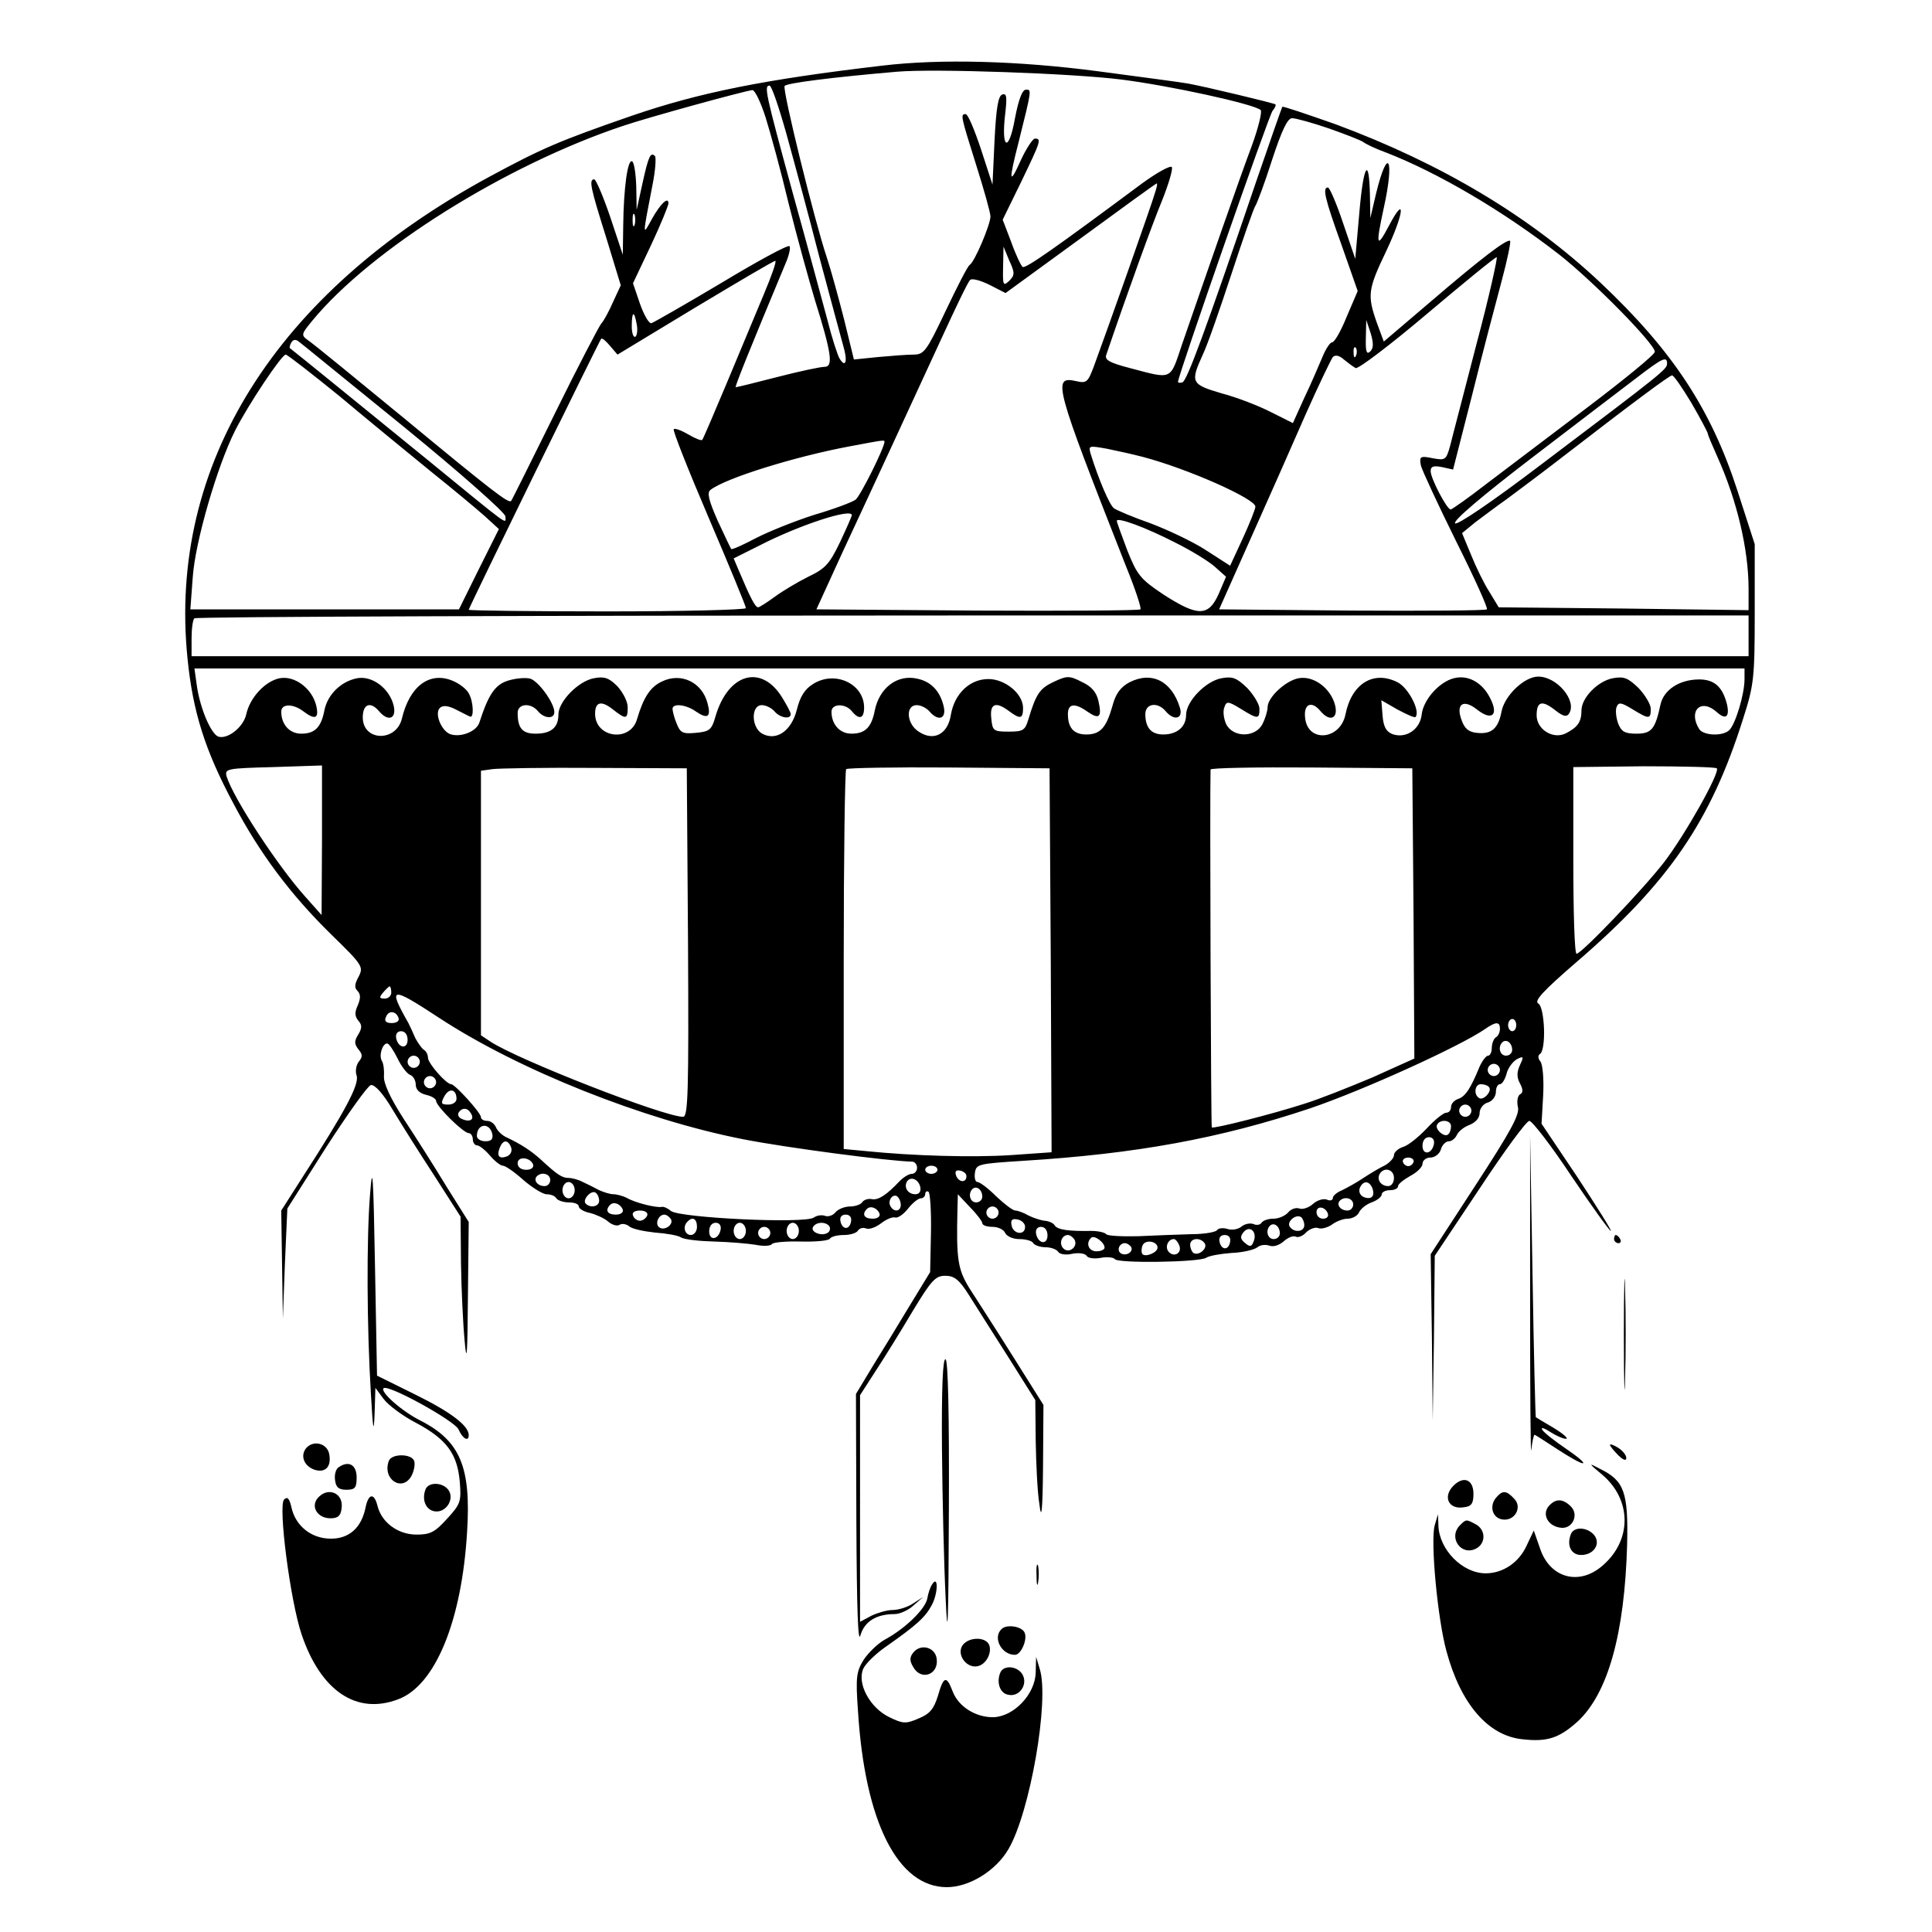 <?xml version="1.0" standalone="no"?>
<!DOCTYPE svg PUBLIC "-//W3C//DTD SVG 20010904//EN"
 "http://www.w3.org/TR/2001/REC-SVG-20010904/DTD/svg10.dtd">
<svg version="1.0" xmlns="http://www.w3.org/2000/svg"
 width="474pt" height="474pt" viewBox="0 0 474 474"
 preserveAspectRatio="xMidYMid meet">
<g transform="translate(0,474) scale(0.1,-0.1)"
fill="#000000" stroke="none">
<path d="M2165 4579 c-290 -34 -449 -66 -615 -123 -182 -63 -222 -81 -350
-150 -525 -285 -788 -707 -740 -1181 13 -131 43 -226 112 -355 65 -124 142
-226 241 -323 77 -75 79 -79 67 -103 -10 -18 -11 -27 -3 -35 8 -8 8 -18 1 -35
-8 -17 -8 -27 1 -38 10 -11 9 -19 0 -34 -10 -16 -10 -23 0 -36 11 -13 11 -19
1 -31 -6 -8 -9 -23 -5 -34 7 -22 -30 -90 -132 -248 l-53 -83 2 -132 2 -133 5
135 6 135 95 150 c53 82 102 151 110 153 10 1 30 -21 53 -60 21 -35 67 -108
103 -163 l64 -100 1 -115 c1 -63 5 -149 9 -190 5 -59 7 -35 8 108 l2 184 -54
86 c-29 48 -76 122 -105 166 -33 51 -50 88 -49 105 1 15 -1 32 -5 38 -8 13 1
43 13 43 4 0 15 -16 25 -36 9 -19 23 -38 31 -41 8 -3 14 -14 14 -24 0 -12 9
-21 25 -25 14 -3 25 -10 25 -15 0 -13 67 -79 80 -79 5 0 10 -7 10 -15 0 -8 5
-15 10 -15 6 0 20 -11 32 -25 12 -14 26 -25 32 -25 6 0 29 -16 50 -35 22 -19
48 -35 57 -35 10 0 21 -4 24 -10 3 -5 17 -10 31 -10 13 0 24 -4 24 -10 0 -5
12 -13 28 -16 15 -4 35 -13 44 -21 9 -8 22 -12 28 -8 6 4 17 2 24 -4 7 -6 35
-12 63 -15 28 -2 57 -7 64 -12 8 -5 44 -9 81 -10 38 -1 83 -5 102 -8 19 -4 37
-3 40 2 3 4 34 7 70 6 37 -1 69 2 72 7 3 5 18 9 34 9 16 0 32 5 35 11 4 6 13
8 20 5 8 -3 24 3 37 13 13 10 28 16 34 14 7 -2 21 8 32 22 11 14 25 25 31 25
6 0 11 5 11 11 0 5 4 8 8 5 4 -2 7 -48 6 -101 l-2 -96 -50 -82 c-27 -45 -68
-112 -91 -149 l-41 -68 1 -312 c1 -215 4 -303 10 -280 10 34 39 52 84 52 12 0
33 9 46 21 l24 21 -25 -16 c-13 -9 -36 -16 -50 -16 -14 0 -37 -7 -52 -14 l-28
-15 0 278 0 278 38 59 c21 32 62 98 91 147 46 76 56 87 80 87 22 0 34 -9 58
-47 17 -27 60 -95 97 -153 l66 -105 1 -100 c1 -55 4 -125 9 -155 5 -42 8 -20
9 94 l1 149 -76 121 c-42 67 -90 141 -106 166 -28 46 -32 70 -29 192 l1 38 30
-32 c17 -17 30 -35 30 -39 0 -5 11 -9 25 -9 14 0 28 -7 31 -15 4 -8 19 -15 34
-15 16 0 32 -4 35 -10 3 -5 17 -10 30 -10 13 0 27 -5 31 -11 3 -6 19 -9 35 -5
15 3 31 1 35 -5 3 -6 19 -8 35 -5 15 3 31 1 34 -3 6 -11 206 -8 224 3 7 5 35
10 63 12 27 1 56 8 63 14 7 6 20 7 29 4 10 -4 25 1 36 11 10 9 23 14 29 11 5
-3 17 1 25 10 9 9 23 14 30 11 8 -3 22 1 33 8 10 8 28 15 39 15 12 0 24 7 28
15 3 8 17 20 31 25 14 5 25 14 25 20 0 5 9 10 20 10 11 0 20 4 20 10 0 5 14
16 30 25 17 9 30 22 30 30 0 8 9 15 19 15 11 0 23 9 26 20 3 11 12 20 20 20 7
0 15 7 19 15 3 8 17 20 31 25 15 6 25 17 25 29 0 11 9 23 20 26 11 3 20 15 20
26 0 10 4 19 10 19 5 0 12 11 16 25 3 14 15 30 25 36 17 9 18 7 8 -14 -8 -18
-8 -30 0 -45 8 -15 8 -23 0 -27 -6 -4 -8 -18 -5 -31 5 -18 -18 -60 -104 -192
l-110 -169 3 -204 2 -204 3 202 2 202 110 165 c60 91 115 166 122 166 7 0 54
-61 103 -135 50 -74 93 -134 97 -135 3 0 -34 59 -82 132 l-88 131 4 70 c2 39
-1 76 -7 83 -6 7 -6 15 -1 18 16 10 12 115 -4 124 -11 6 12 31 93 101 227 195
330 346 409 596 27 84 29 101 29 260 l0 170 -42 130 c-65 201 -159 344 -336
511 -173 163 -391 293 -650 389 -71 25 -130 45 -131 43 -1 -1 -30 -84 -64
-183 -125 -368 -170 -489 -181 -493 -6 -2 -11 -1 -11 1 0 15 223 654 232 665
6 7 9 14 7 16 -4 3 -166 42 -214 51 -16 3 -115 16 -220 30 -197 26 -388 31
-530 14z m585 -34 c119 -15 326 -60 343 -75 4 -4 -6 -45 -23 -91 -29 -77 -103
-290 -170 -484 -30 -89 -22 -86 -128 -58 -50 13 -62 20 -58 32 52 153 113 321
137 379 16 40 27 77 24 82 -3 5 -36 -13 -73 -40 -214 -159 -285 -209 -293
-205 -4 3 -17 30 -28 61 l-21 55 45 92 c48 100 51 107 34 107 -5 0 -21 -24
-34 -52 -29 -65 -31 -54 -6 43 33 132 32 129 18 129 -9 0 -18 -24 -27 -71 -15
-84 -34 -76 -24 10 5 43 4 53 -7 49 -10 -3 -15 -33 -19 -113 l-5 -108 -28 86
c-16 48 -32 87 -38 87 -13 0 -12 -4 26 -125 19 -60 35 -117 35 -126 0 -20 -39
-112 -51 -119 -5 -3 -31 -54 -59 -113 -47 -99 -53 -107 -79 -107 -15 0 -55 -3
-87 -6 l-59 -6 -24 98 c-14 55 -33 124 -43 154 -29 86 -109 410 -103 419 4 7
113 21 275 35 92 8 429 -4 550 -19z m-821 -132 c18 -65 55 -201 81 -303 27
-102 54 -200 59 -219 11 -37 6 -55 -9 -31 -5 8 -19 51 -30 95 -12 44 -50 186
-86 315 -66 242 -70 260 -56 260 5 0 23 -53 41 -117z m-51 40 c12 -38 38 -133
57 -213 20 -80 49 -185 64 -235 41 -131 46 -165 24 -165 -10 0 -62 -11 -116
-25 -54 -14 -99 -25 -102 -25 -3 0 34 92 122 303 9 20 13 40 10 43 -4 4 -79
-37 -167 -90 -89 -53 -166 -97 -172 -99 -6 -1 -18 20 -28 48 l-17 50 44 93
c24 51 43 98 43 103 0 18 -20 -1 -41 -39 -23 -42 -23 -44 2 85 7 35 9 66 6 70
-11 11 -16 0 -31 -68 l-14 -64 -1 57 c-1 31 -5 59 -10 62 -11 7 -21 -65 -22
-158 l-1 -71 -31 93 c-17 50 -35 92 -39 92 -14 0 -9 -21 29 -142 l36 -118 -19
-41 c-10 -23 -23 -47 -29 -53 -5 -6 -57 -105 -114 -221 -57 -115 -105 -212
-107 -214 -6 -7 -45 23 -264 204 -118 97 -223 183 -234 190 -18 13 -17 15 10
48 145 176 475 382 762 478 62 21 295 85 318 88 6 0 20 -29 32 -66z m1382 -28
c40 -14 78 -29 84 -33 6 -5 31 -17 56 -26 129 -50 290 -145 426 -251 85 -67
234 -219 234 -238 0 -7 -75 -68 -166 -137 -91 -69 -202 -153 -247 -187 -45
-35 -85 -63 -88 -63 -9 0 -49 76 -49 94 0 12 7 14 28 10 l27 -6 47 184 c25
101 58 226 72 278 14 52 23 96 21 99 -7 6 -69 -41 -195 -149 l-115 -98 -17 46
c-24 68 -22 82 23 176 44 93 49 143 6 61 -30 -57 -32 -47 -12 45 27 122 10
154 -19 35 l-14 -60 -1 56 c-2 98 -16 75 -26 -43 l-10 -113 -30 88 c-16 48
-33 87 -37 87 -14 0 -8 -26 33 -140 l40 -114 -27 -63 c-14 -35 -30 -63 -36
-63 -5 0 -16 -17 -24 -37 -9 -21 -28 -66 -44 -99 l-28 -62 -54 27 c-29 15 -83
36 -121 46 -75 22 -77 27 -46 95 12 25 43 115 71 200 28 85 54 160 58 165 4 6
23 56 41 113 24 73 38 102 49 102 9 0 49 -11 90 -25z m-426 -157 c-6 -23 -120
-345 -150 -426 -15 -40 -18 -43 -44 -37 -59 13 -53 -8 122 -453 23 -56 39
-105 36 -107 -3 -3 -183 -4 -400 -3 l-395 3 64 140 c36 77 91 196 123 265 32
69 86 186 120 260 34 74 65 139 70 143 4 5 26 -1 48 -12 l39 -20 184 134 c101
74 185 135 187 135 2 0 0 -10 -4 -22z m-1277 -80 c-3 -7 -5 -2 -5 12 0 14 2
19 5 13 2 -7 2 -19 0 -25z m919 -137 c-15 -14 -16 -11 -15 34 l1 50 14 -34
c14 -30 14 -36 0 -50z m1147 -153 c-30 -117 -60 -230 -65 -251 -10 -36 -12
-37 -44 -31 -30 6 -32 4 -28 -18 3 -12 42 -96 86 -185 45 -90 79 -165 76 -168
-3 -3 -152 -4 -331 -3 l-326 3 78 175 c43 96 104 234 135 305 32 72 62 134 66
139 6 6 16 4 27 -6 10 -8 23 -18 29 -21 6 -3 84 56 175 133 90 76 167 139 171
139 3 1 -18 -95 -49 -211z m-1749 120 c-19 -46 -60 -144 -91 -218 -31 -74 -58
-137 -60 -139 -2 -3 -17 3 -34 13 -17 10 -33 16 -36 13 -3 -3 36 -101 86 -218
50 -117 91 -216 91 -221 0 -4 -153 -8 -340 -8 -187 0 -340 2 -340 4 0 5 320
659 325 665 3 2 12 -6 22 -18 l18 -21 190 115 c105 63 193 115 197 115 4 0 -9
-37 -28 -82z m-312 -73 c3 -14 1 -28 -3 -31 -5 -3 -9 9 -9 25 0 38 6 40 12 6z
m1800 -67 c-9 -9 -12 -1 -11 33 l1 44 11 -33 c7 -24 7 -36 -1 -44z m-2369
-187 c136 -111 247 -209 247 -218 0 -19 18 -32 -190 138 -145 118 -328 267
-339 275 -1 1 0 8 4 14 4 7 11 8 18 2 7 -5 123 -100 260 -211z m2334 177 c-3
-8 -6 -5 -6 6 -1 11 2 17 5 13 3 -3 4 -12 1 -19z m-2494 -100 c68 -57 168
-139 222 -183 55 -44 115 -94 134 -111 l35 -32 -49 -98 -49 -99 -329 0 -330 0
6 80 c6 86 60 272 104 359 32 63 114 186 124 186 4 0 63 -46 132 -102z m3257
80 c0 -14 -10 -22 -308 -247 -125 -95 -207 -150 -212 -145 -6 6 66 67 186 159
108 83 224 171 258 197 65 50 76 55 76 36z m60 -97 c22 -38 40 -72 40 -75 0
-3 11 -29 24 -58 48 -107 76 -227 76 -323 l0 -52 -307 4 -306 3 -23 38 c-13
20 -33 61 -45 91 l-22 53 33 27 c19 14 53 40 76 56 23 17 86 64 139 105 176
136 260 198 267 199 4 1 25 -30 48 -68z m-1980 -95 c0 -14 -59 -133 -71 -142
-8 -6 -53 -23 -101 -37 -47 -15 -112 -41 -143 -57 -32 -17 -59 -29 -61 -27 -1
1 -16 32 -33 69 -22 50 -27 69 -18 76 37 29 208 82 342 107 85 16 85 16 85 11z
m634 -37 c113 -30 276 -103 276 -122 0 -6 -14 -41 -31 -78 l-31 -67 -59 38
c-32 21 -94 50 -136 66 -43 15 -83 32 -90 37 -11 8 -38 72 -57 133 -6 21 -5
21 40 13 25 -5 65 -14 88 -20z m-714 -143 c0 -2 -13 -32 -29 -66 -26 -54 -36
-65 -78 -85 -26 -13 -63 -35 -82 -49 -19 -14 -38 -26 -41 -26 -7 0 -19 23 -46
87 l-14 33 62 31 c99 51 228 93 228 75z m795 -68 c36 -18 79 -44 95 -58 l28
-25 -18 -42 c-25 -56 -51 -56 -135 -2 -57 38 -65 48 -89 108 -14 37 -26 70
-26 73 0 10 69 -15 145 -54z m1405 -228 l0 -50 -1910 0 -1910 0 0 43 c0 24 3
47 7 50 3 4 863 7 1910 7 l1903 0 0 -50z m-10 -107 c0 -36 -22 -109 -37 -124
-16 -16 -63 -14 -74 2 -28 45 4 77 43 42 22 -20 32 -12 25 19 -11 44 -32 62
-71 61 -47 -1 -84 -26 -92 -61 -13 -61 -22 -72 -59 -72 -29 0 -37 5 -45 25 -5
14 -7 32 -4 40 5 13 11 12 39 -5 41 -25 45 -25 45 1 0 11 -14 34 -30 51 -26
25 -36 29 -63 24 -37 -7 -77 -48 -77 -79 0 -28 -9 -41 -38 -56 -31 -16 -72 9
-72 44 0 34 13 38 45 13 20 -16 29 -18 35 -8 19 31 -30 90 -76 90 -34 0 -82
-46 -90 -85 -8 -43 -25 -57 -61 -53 -20 2 -30 11 -37 31 -15 40 4 53 38 26 37
-29 54 -13 31 30 -19 37 -54 56 -88 47 -36 -9 -75 -53 -79 -89 -4 -37 -39 -60
-72 -48 -15 6 -22 18 -24 46 l-3 37 40 -23 c23 -12 42 -21 44 -18 12 14 -17
71 -44 85 -59 30 -113 -3 -128 -79 -13 -63 -93 -70 -99 -8 -4 34 16 43 38 16
22 -26 43 -19 36 13 -10 43 -53 75 -90 68 -32 -6 -76 -47 -76 -71 0 -8 -5 -26
-12 -40 -16 -35 -73 -36 -90 -1 -6 14 -8 32 -4 41 5 15 9 15 40 -4 42 -26 46
-26 46 0 0 11 -14 34 -30 51 -26 25 -36 29 -63 24 -39 -7 -87 -57 -87 -90 0
-29 -22 -48 -56 -48 -29 0 -44 16 -44 50 0 26 30 31 50 7 20 -24 43 -19 35 8
-20 66 -69 91 -124 63 -22 -12 -34 -28 -42 -59 -15 -53 -30 -69 -64 -69 -30 0
-45 16 -45 50 0 26 17 28 48 6 29 -20 36 -14 27 26 -5 22 -17 36 -41 47 -31
16 -37 15 -69 0 -34 -16 -43 -29 -62 -92 -8 -27 -13 -30 -48 -30 -38 0 -40 2
-43 33 -4 36 11 42 44 17 27 -20 34 -19 34 8 0 35 -44 71 -85 71 -46 0 -83
-36 -92 -87 -7 -48 -42 -67 -79 -42 -30 19 -33 65 -5 65 10 0 24 -7 31 -15 22
-26 43 -19 35 13 -9 37 -31 60 -65 67 -49 11 -93 -23 -104 -79 -8 -41 -24 -56
-57 -56 -29 0 -49 23 -49 54 0 20 34 21 50 1 18 -22 30 -18 30 9 0 58 -71 92
-125 58 -21 -13 -32 -31 -40 -63 -13 -52 -50 -78 -85 -59 -27 15 -28 70 -1 70
10 0 24 -7 31 -15 13 -16 40 -21 40 -7 0 4 -9 21 -20 39 -51 85 -134 62 -165
-46 -9 -32 -15 -36 -48 -39 -32 -3 -38 0 -47 23 -6 14 -10 31 -10 36 0 14 33
11 58 -7 28 -19 37 -13 28 20 -13 52 -65 77 -112 54 -28 -13 -45 -38 -61 -92
-16 -58 -103 -47 -103 13 0 29 15 33 43 11 33 -26 37 -25 37 5 0 14 -12 37
-26 52 -20 20 -32 24 -57 19 -38 -7 -87 -57 -87 -89 0 -32 -18 -47 -56 -47
-32 0 -44 13 -44 51 0 23 32 26 50 4 15 -18 40 -20 40 -2 0 22 -38 75 -59 82
-12 3 -36 1 -55 -5 -32 -10 -48 -35 -70 -103 -7 -21 -43 -36 -69 -29 -23 6
-42 51 -28 65 7 7 20 6 38 -3 16 -8 31 -16 36 -18 10 -5 9 36 -3 57 -5 10 -23
24 -40 31 -56 23 -105 -13 -124 -93 -14 -58 -96 -56 -96 3 0 33 19 40 40 15
22 -26 43 -19 36 13 -10 43 -53 75 -90 68 -40 -8 -72 -40 -80 -78 -8 -43 -24
-58 -57 -58 -29 0 -49 23 -49 54 0 20 29 20 54 1 29 -22 39 -18 32 13 -10 43
-53 75 -90 68 -35 -7 -73 -47 -82 -89 -7 -31 -46 -62 -69 -54 -18 8 -44 69
-52 124 l-6 43 1902 0 1901 0 0 -27z m-3490 -395 l-1 -183 -40 45 c-69 77
-176 241 -193 295 -5 19 0 20 114 23 l120 4 0 -184z m898 -250 c2 -370 0 -428
-12 -428 -47 0 -403 139 -472 184 l-24 16 0 325 0 324 28 4 c15 2 128 4 252 3
l225 -1 3 -427z m890 -44 l2 -471 -100 -7 c-94 -6 -239 -2 -357 10 l-53 5 0
463 c0 254 3 465 6 469 4 3 117 5 253 4 l246 -2 3 -471z m890 115 l2 -356
-102 -46 c-57 -24 -132 -54 -168 -65 -77 -25 -223 -62 -227 -58 -2 2 -5 821
-3 878 0 4 111 6 248 5 l247 -2 3 -356z m744 356 c9 -9 -77 -162 -129 -230
-50 -65 -203 -225 -215 -225 -5 0 -8 103 -8 229 l0 229 173 2 c95 0 176 -2
179 -5z m-3252 -550 c0 -8 -7 -15 -16 -15 -14 0 -14 3 -4 15 7 8 14 15 16 15
2 0 4 -7 4 -15z m117 -62 c195 -128 501 -250 746 -298 107 -21 359 -54 415
-55 6 0 12 -7 12 -15 0 -8 -6 -15 -13 -15 -7 0 -20 -8 -29 -17 -33 -35 -53
-48 -69 -45 -10 2 -20 -2 -24 -8 -3 -5 -17 -10 -29 -10 -13 0 -29 -6 -36 -14
-6 -8 -18 -12 -26 -9 -8 3 -20 1 -27 -4 -21 -16 -330 -1 -351 16 -8 7 -18 11
-22 10 -13 -3 -66 10 -86 22 -10 5 -25 9 -33 9 -8 0 -24 5 -35 10 -11 6 -29
15 -40 20 -11 6 -27 10 -35 10 -16 0 -28 8 -68 45 -23 21 -49 38 -83 54 -12 5
-24 17 -27 25 -4 9 -13 16 -22 16 -8 0 -15 4 -15 9 0 11 -64 81 -73 81 -12 0
-57 51 -57 65 0 8 -5 17 -11 20 -5 4 -14 17 -20 28 -5 12 -13 29 -17 37 -51
90 -44 91 75 13z m-99 -1 c2 -7 -5 -12 -17 -12 -14 0 -19 5 -14 15 6 17 25 15
31 -3z m2742 -17 c0 -8 -4 -15 -10 -15 -5 0 -10 7 -10 15 0 8 5 15 10 15 6 0
10 -7 10 -15z m-40 -9 c0 -8 -4 -18 -10 -21 -5 -3 -10 -15 -10 -26 0 -10 -4
-19 -9 -19 -5 0 -14 -12 -21 -27 -22 -54 -35 -73 -52 -79 -10 -3 -18 -12 -18
-20 0 -8 -5 -14 -12 -14 -6 0 -28 -17 -48 -39 -20 -21 -46 -42 -58 -45 -12 -4
-22 -13 -22 -20 0 -7 -10 -18 -22 -25 -13 -6 -36 -20 -53 -31 -16 -11 -40 -24
-52 -30 -13 -5 -23 -14 -23 -19 0 -6 -7 -8 -15 -4 -9 3 -24 -2 -34 -11 -10 -9
-25 -14 -33 -11 -8 3 -21 -1 -28 -10 -7 -8 -23 -15 -36 -15 -12 0 -25 -4 -29
-10 -3 -5 -12 -7 -20 -3 -9 3 -22 0 -30 -7 -8 -6 -23 -9 -34 -5 -10 3 -22 2
-25 -3 -3 -5 -32 -10 -63 -10 -32 -1 -91 -3 -131 -5 -40 -1 -76 1 -78 5 -3 4
-19 8 -37 8 -56 -1 -82 3 -89 13 -3 6 -14 11 -25 12 -10 1 -28 7 -40 13 -12 7
-26 12 -32 12 -6 0 -27 16 -47 35 -19 19 -40 35 -46 35 -5 0 -8 10 -6 23 3 21
9 22 118 29 277 17 484 55 705 129 132 45 367 152 428 194 27 19 37 19 37 1z
m-2680 -27 c0 -24 -23 -21 -28 4 -2 10 3 17 12 17 10 0 16 -9 16 -21z m2710
-25 c0 -8 -7 -14 -15 -14 -15 0 -21 21 -9 33 10 9 24 -2 24 -19z m-2680 -29
c0 -8 -7 -15 -15 -15 -8 0 -15 7 -15 15 0 8 7 15 15 15 8 0 15 -7 15 -15z
m2650 -20 c0 -8 -7 -15 -15 -15 -8 0 -15 7 -15 15 0 8 7 15 15 15 8 0 15 -7
15 -15z m-2610 -30 c0 -8 -7 -15 -15 -15 -8 0 -15 7 -15 15 0 8 7 15 15 15 8
0 15 -7 15 -15z m2583 -12 c9 -9 -13 -34 -24 -27 -14 8 -11 34 4 34 8 0 17 -3
20 -7z m-2533 -29 c0 -8 -9 -14 -20 -14 -18 0 -19 3 -10 20 12 22 30 18 30 -6z
m2490 -29 c0 -8 -7 -15 -15 -15 -8 0 -15 7 -15 15 0 8 7 15 15 15 8 0 15 -7
15 -15z m-2455 -6 c10 -15 -1 -23 -20 -15 -9 3 -13 10 -10 16 8 13 22 13 30
-1z m2405 -32 c0 -8 -3 -17 -7 -20 -9 -9 -34 13 -27 24 8 14 34 11 34 -4z
m-2352 -20 c2 -12 -3 -17 -17 -17 -12 0 -21 6 -21 13 0 31 32 34 38 4z m2310
-24 c-5 -25 -28 -28 -28 -4 0 12 6 21 16 21 9 0 14 -7 12 -17z m-2264 -8 c3
-9 -1 -18 -10 -22 -19 -7 -26 0 -18 21 8 20 20 21 28 1z m54 -42 c2 -8 -5 -13
-17 -13 -12 0 -21 6 -21 16 0 18 31 15 38 -3z m2160 6 c-2 -6 -8 -10 -13 -10
-5 0 -11 4 -13 10 -2 6 4 11 13 11 9 0 15 -5 13 -11z m-1168 -19 c0 -5 -7 -10
-15 -10 -8 0 -15 5 -15 10 0 6 7 10 15 10 8 0 15 -4 15 -10z m71 -15 c1 -17
-18 -17 -25 0 -4 11 -1 15 10 13 8 -2 15 -7 15 -13z m1049 -5 c0 -11 -6 -20
-14 -20 -18 0 -29 16 -21 30 11 18 35 11 35 -10z m-2070 -5 c0 -8 -6 -15 -14
-15 -17 0 -28 14 -19 24 12 12 33 6 33 -9z m908 -18 c2 -10 -3 -17 -12 -17
-18 0 -29 16 -21 31 9 14 29 6 33 -14z m-848 -7 c0 -11 -7 -20 -15 -20 -8 0
-15 9 -15 20 0 11 7 20 15 20 8 0 15 -9 15 -20z m1957 5 c7 -20 -2 -29 -21
-22 -9 4 -13 13 -10 22 8 19 23 19 31 0z m-957 -21 c0 -8 -7 -14 -15 -14 -15
0 -21 21 -9 33 10 9 24 -2 24 -19z m-940 -10 c0 -14 -21 -19 -33 -7 -9 9 13
34 24 27 5 -3 9 -12 9 -20z m740 -10 c0 -16 -16 -19 -25 -4 -8 13 4 32 16 25
5 -4 9 -13 9 -21z m1110 1 c0 -8 -6 -15 -14 -15 -17 0 -28 14 -19 24 12 12 33
6 33 -9z m-1792 -13 c2 -7 -6 -12 -17 -12 -21 0 -27 11 -14 24 9 9 26 2 31
-12z m630 -10 c2 -7 -6 -12 -17 -12 -21 0 -27 11 -14 24 9 9 26 2 31 -12z
m292 3 c0 -8 -7 -15 -15 -15 -8 0 -15 7 -15 15 0 8 7 15 15 15 8 0 15 -7 15
-15z m808 -3 c2 -7 -3 -12 -12 -12 -9 0 -16 7 -16 16 0 17 22 14 28 -4z
m-1670 -4 c-3 -7 -11 -13 -18 -13 -7 0 -15 6 -17 13 -3 7 4 12 17 12 13 0 20
-5 18 -12z m58 -9 c8 -14 -18 -31 -30 -19 -9 9 0 30 14 30 5 0 12 -5 16 -11z
m442 -6 c-4 -22 -22 -20 -26 1 -2 10 3 16 13 16 10 0 15 -7 13 -17z m1112 -9
c0 -17 -26 -19 -36 -3 -7 12 15 31 28 23 4 -3 8 -12 8 -20z m-1490 -4 c0 -11
-7 -20 -15 -20 -15 0 -21 21 -8 33 12 13 23 7 23 -13z m805 0 c0 -22 -29 -18
-33 3 -3 14 1 18 15 15 10 -2 18 -10 18 -18z m-747 -7 c-5 -25 -28 -28 -28 -4
0 12 6 21 16 21 9 0 14 -7 12 -17z m62 -3 c0 -11 -7 -20 -15 -20 -8 0 -15 9
-15 20 0 11 7 20 15 20 8 0 15 -9 15 -20z m130 0 c0 -11 -7 -20 -15 -20 -8 0
-15 9 -15 20 0 11 7 20 15 20 8 0 15 -9 15 -20z m75 11 c3 -5 1 -13 -5 -16
-15 -9 -43 3 -35 15 8 13 32 13 40 1z m1105 -17 c0 -8 -7 -14 -15 -14 -15 0
-21 21 -9 33 10 9 24 -2 24 -19z m-1250 1 c0 -8 -7 -15 -15 -15 -8 0 -15 7
-15 15 0 8 7 15 15 15 8 0 15 -7 15 -15z m680 -6 c0 -24 -23 -21 -28 4 -2 10
3 17 12 17 10 0 16 -9 16 -21z m506 -14 c-5 -14 -9 -15 -21 -5 -12 10 -13 16
-4 27 15 18 34 1 25 -22z m-440 4 c10 -17 -13 -36 -27 -22 -12 12 -4 33 11 33
5 0 12 -5 16 -11z m74 -20 c0 -5 -9 -9 -20 -9 -19 0 -27 20 -13 33 7 8 33 -11
33 -24z m308 14 c-4 -22 -22 -20 -26 1 -2 10 3 16 13 16 10 0 15 -7 13 -17z
m-178 -14 c0 -12 -29 -24 -37 -16 -3 4 -3 13 0 21 6 16 37 11 37 -5z m53 6 c8
-18 -11 -31 -25 -17 -11 11 -3 32 12 32 4 0 10 -7 13 -15z m63 4 c7 -12 -15
-31 -28 -23 -4 3 -8 12 -8 20 0 17 26 19 36 3z m-181 -8 c7 -12 -12 -24 -25
-16 -11 7 -4 25 10 25 5 0 11 -4 15 -9z"/>
<path d="M3754 1550 c0 -223 1 -388 3 -367 2 20 6 37 8 37 1 0 26 -16 55 -35
29 -19 57 -35 63 -35 7 0 -12 16 -40 35 -28 19 -55 40 -59 47 -5 7 4 5 19 -5
14 -9 32 -17 39 -17 7 0 -6 12 -29 26 -24 14 -44 26 -45 27 -1 1 -5 157 -8
347 l-6 345 0 -405z"/>
<path d="M908 1811 c-9 -110 -8 -327 2 -491 5 -88 7 -99 9 -50 l2 65 20 -27
c11 -15 47 -42 80 -59 75 -40 101 -76 107 -144 4 -49 2 -55 -31 -91 -30 -33
-41 -39 -75 -39 -46 0 -86 30 -96 71 -8 32 -22 30 -29 -4 -10 -50 -40 -77 -85
-77 -48 0 -87 31 -97 77 -5 22 -10 27 -18 19 -15 -15 15 -248 43 -331 47 -139
135 -198 237 -159 91 34 156 192 169 411 10 159 -17 223 -115 273 -44 22 -99
70 -90 79 10 11 175 -80 184 -101 10 -23 25 -31 25 -14 0 23 -43 56 -130 99
l-95 47 -5 270 c-4 224 -6 254 -12 176z"/>
<path d="M3960 1700 c0 -5 5 -10 11 -10 5 0 7 5 4 10 -3 6 -8 10 -11 10 -2 0
-4 -4 -4 -10z"/>
<path d="M3984 1465 c0 -121 2 -169 3 -107 2 62 2 161 0 220 -1 59 -3 8 -3
-113z"/>
<path d="M2311 1188 c1 -123 5 -288 9 -368 5 -115 7 -70 8 217 1 232 -2 364
-8 368 -7 4 -10 -70 -9 -217z"/>
<path d="M751 1187 c-15 -19 -5 -44 21 -53 26 -8 41 7 36 37 -4 28 -39 37 -57
16z"/>
<path d="M3950 1195 c0 -3 9 -14 20 -25 12 -12 20 -15 20 -7 0 7 -9 18 -20 25
-11 7 -20 10 -20 7z"/>
<path d="M954 1156 c-17 -46 34 -78 56 -36 6 12 9 28 6 36 -7 18 -55 18 -62 0z"/>
<path d="M832 1141 c-8 -4 -12 -19 -10 -32 2 -18 9 -24 28 -24 21 0 25 5 25
30 0 31 -19 42 -43 26z"/>
<path d="M3932 1121 c71 -61 72 -159 1 -221 -58 -52 -131 -32 -155 42 l-15 43
-18 -38 c-19 -41 -58 -67 -100 -67 -57 0 -114 58 -116 117 l-1 28 -8 -27 c-11
-38 7 -231 29 -310 35 -129 102 -206 185 -215 61 -7 90 2 135 42 76 69 117
217 123 436 3 128 -7 156 -66 185 -30 16 -30 15 6 -15z"/>
<path d="M3566 1095 c-27 -27 -12 -59 25 -53 19 2 24 9 24 33 0 35 -24 45 -49
20z"/>
<path d="M1044 1086 c-10 -26 1 -51 23 -54 28 -4 50 32 32 54 -15 18 -48 18
-55 0z"/>
<path d="M779 1064 c-17 -21 0 -49 32 -49 18 0 25 6 27 24 6 38 -34 55 -59 25z"/>
<path d="M3670 1065 c-17 -21 -8 -50 17 -53 30 -4 49 31 27 52 -19 20 -28 20
-44 1z"/>
<path d="M3799 1044 c-16 -20 -1 -48 29 -52 29 -5 47 31 26 52 -20 20 -38 20
-55 0z"/>
<path d="M3582 998 c-30 -30 3 -77 40 -57 24 13 23 46 -1 59 -24 13 -24 13
-39 -2z"/>
<path d="M3854 976 c-11 -28 1 -51 25 -51 32 0 49 28 32 49 -17 20 -50 21 -57
2z"/>
<path d="M2543 875 c0 -22 2 -30 4 -17 2 12 2 30 0 40 -3 9 -5 -1 -4 -23z"/>
<path d="M2287 853 c-5 -7 -10 -23 -12 -35 -5 -26 -55 -74 -103 -100 -17 -9
-41 -32 -53 -50 -18 -29 -20 -43 -14 -126 17 -273 98 -432 218 -432 55 0 120
40 151 93 53 90 101 365 77 442 l-9 30 -1 -38 c-1 -53 -53 -108 -103 -110 -44
-1 -87 26 -101 64 -15 39 -22 37 -36 -12 -10 -32 -20 -44 -47 -55 -32 -14 -39
-13 -72 3 -48 23 -80 83 -64 119 6 13 31 37 54 53 77 54 98 73 114 103 16 30
16 75 1 51z"/>
<path d="M2457 743 c-22 -21 0 -63 33 -63 15 0 31 37 24 54 -6 16 -45 22 -57
9z"/>
<path d="M2360 701 c-12 -23 12 -54 38 -49 21 4 36 32 29 52 -9 22 -54 20 -67
-3z"/>
<path d="M2241 686 c-9 -11 -10 -20 -1 -35 19 -36 64 -20 58 20 -4 28 -39 37
-57 15z"/>
<path d="M2454 636 c-10 -25 0 -51 20 -54 27 -6 48 25 35 49 -12 22 -47 25
-55 5z"/>
</g>
</svg>
